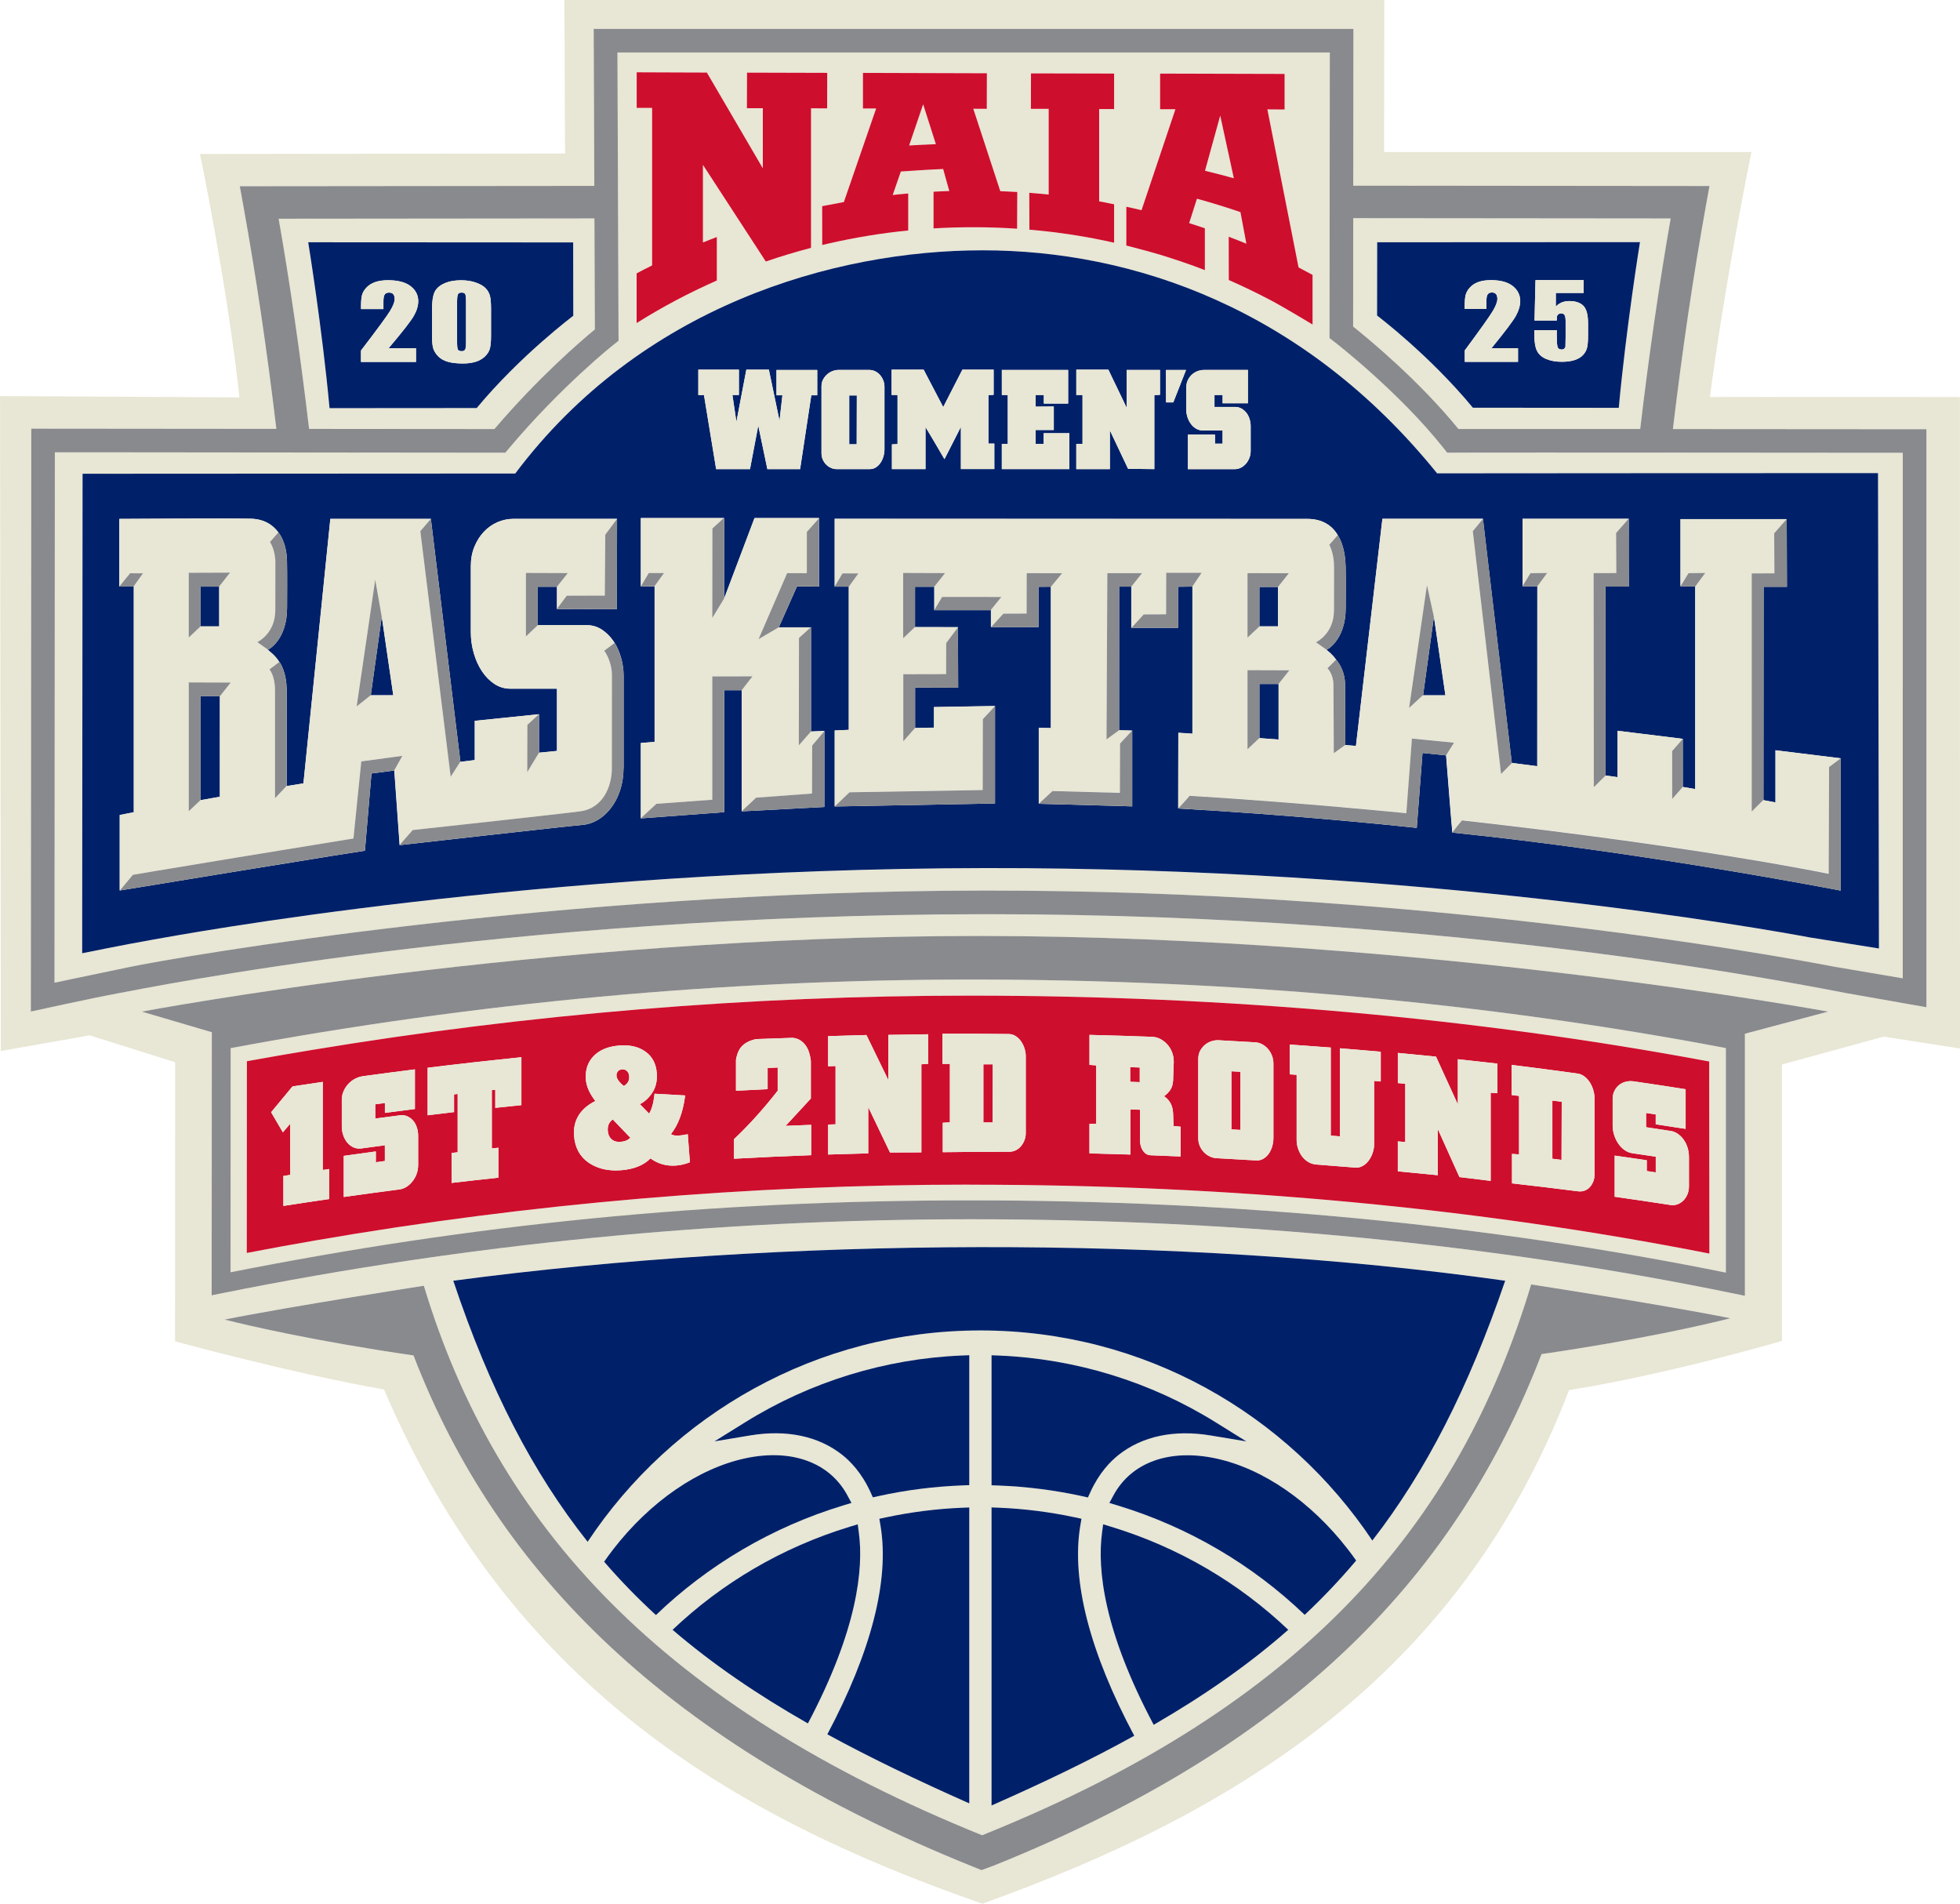 <?xml version="1.0" encoding="UTF-8"?>
<svg id="Layer_1" data-name="Layer 1" xmlns="http://www.w3.org/2000/svg" viewBox="0 0 531.96 516.56">
  <defs>
    <style>
      .cls-1 {
        fill: #002169;
      }

      .cls-1, .cls-2, .cls-3, .cls-4 {
        stroke-width: 0px;
      }

      .cls-2 {
        fill: #e8e6d4;
      }

      .cls-3 {
        fill: #898a8d;
      }

      .cls-4 {
        fill: #ce0e2d;
      }
    </style>
  </defs>
  <path class="cls-2" d="M394.32,122.84h-1.56s-.97-1.22-.97-1.22c-12.12-15.31-29.53-28.77-29.71-28.9l-1.25-.96v-1.58l.08-75.92h-193.34l.3,78.22-1.23.97c-.14.11-14.28,11.32-28.54,28.26l-.96,1.14-102.41-.1H14.88l-.1,143.91c.15-.03,6.61-1.41,20.33-4.25,13.72-2.84,116.21-20.63,231.79-20.75h1.2c114.47,0,208.36,16.57,229.86,20.68.26.05,18.21,3.09,18.45,3.13,0-29.99,0-56.84,0-78.93v-2.85c0-37.7,0-60.79,0-60.79,0,0-109.21-.1-122.1-.04ZM305.68,56.09s2.77.58,4.13.93l9.2-27.4h-4.16v-9.66l33.79.09v9.65l-4.67-.03,8.46,42.88c1.3.68,3.8,2.03,3.8,2.03v13.47s-7.43-4.49-11.31-6.56c-3.72-1.96-7.54-3.8-11.42-5.51h-.01l-.02-11.75c1.61.61,3.21,1.22,4.79,1.88l-1.61-8.57c-3.87-1.32-7.81-2.53-11.8-3.63h0l-2.11,6.63c1.41.43,2.83.9,4.23,1.38h.03v11.36c-3.91-1.52-8.07-2.91-12.11-4.17-3.03-.91-9.22-2.51-9.22-2.51v-10.52ZM279.81,29.53l.02-9.63,22.56.05v9.63h-4.06v25.04s2.67.51,4.04.79l.02.03v10.41h-.01c-7.48-1.69-15.15-2.88-23.01-3.54h.03l-.03-10.02c1.83.15,3.45.29,5.27.48v-23.24h-4.82ZM229.04,54.81l8.76-25.37h-3.58v-9.66l33.64.1-.03,9.65-3.66-.02,7.33,22.36c1.48.05,3.15.13,4.61.22l-.05,9.97c-3.82-.26-7.65-.4-11.52-.4-3.74,0-7.45.11-11.16.32v-9.96h-.01c1.41-.07,2.85-.15,4.28-.19l-1.66-5.97c-3.79.13-11.48.68-11.48.68l-2.21,6.37c1.39-.16,2.79-.3,4.2-.41h0s0,0,0,0c0,0,0,0,0,0v10.04s0,0,0,0c-7.37.73-14.58,1.93-21.62,3.54l-1.71.4-.02-10.55,1.69-.32c1.41-.28,2.79-.55,4.2-.8ZM172.75,74.19c1.42-.77,2.74-1.44,4.2-2.16V29.3h-4.18v-9.67l19.05.07,15.17,25.97v-16.29s-4.3,0-4.3,0l.04-9.66,21.76.06-.02,9.64-4.37-.02v37.86c-4.18,1.08-8.26,2.33-12.28,3.7l-17.07-26.22v21.05c1.22-.5,2.48-.97,3.7-1.45h.06v11.79c-7.63,3.36-14.82,7.17-21.77,11.55v-13.49ZM491.08,254.36c-12.03-2.26-105.26-18.99-223.75-18.8-121.9.19-217.28,17.91-225.69,19.39-8.41,1.48-19.34,3.72-19.34,3.72l.11-130.11s112.32-.07,117.43-.06c34.07-45.38,86.39-60.57,126.88-60.57s87,15.56,123.33,60.53c8.4-.03,119.66-.06,119.66-.06l.25,128.99s-18.02-2.86-18.88-3.02Z"/>
  <path class="cls-2" d="M531.96,284.51l-.03-176.77s-62.34-.05-67.85,0c4.41-33.41,11.28-66.49,11.28-66.49h-99.71l.05-41.26h-222.51l.17,41.67-99.07.12s7.63,37.01,10.69,66.06c-4.58-.05-64.97-.36-64.97-.36l.22,177.7,24.09-4.25,23.22,7.3-.04,75.72s31.88,8.74,56.71,13.06c34.2,79.79,93.57,115.65,162.42,139.54,69.69-24.97,129.62-62.25,159.22-139.36,26.35-4.14,57.78-13.33,57.78-13.33v-75.02s27.59-7.56,27.59-7.56l20.76,3.22ZM418.41,367.42c-22.78,59.21-65.96,105.58-148.76,138.83l-3.21,1.18v.02s-2.09-.84-2.09-.84c-82.81-33.26-129.34-79.63-152.11-138.83-26.39-3.85-44.17-7.93-51.27-9.73,17.53-3.54,54.08-9.18,54.08-9.18,19.72,65.33,64.92,114.08,151.51,149.1,87.19-35.06,129.26-83.91,149.05-149.47,0,0,36.54,5.64,54.08,9.18-7.1,1.8-24.88,5.89-51.27,9.73ZM271.14,409.12c6.85.28,13.76,1.15,20.56,2.6l1.82.39-.31,1.84c-2.5,14.86,2.55,34.38,14.64,57.05-11.72,6.48-24.57,12.68-38.74,18.92v-80.88l2.03.08ZM269.11,403.01v-35.28l2.03.08c20.8.86,41.14,7.12,58.81,18.12l8.33,5.18-9.68-1.61c-9.95-1.65-18.62.19-25.08,5.33-2.16,1.72-5.23,4.86-7.59,10.05l-.65,1.43-1.54-.34c-7.43-1.64-15.08-2.61-22.75-2.9l-1.88-.07ZM299.1,415.89l.3-2.28,2.2.67c18.39,5.6,34.71,15.27,48.05,27.96-10.76,9.46-22.84,17.86-36.53,25.78-13.6-25.57-15.34-42.22-14.02-52.13ZM303.37,408.51l-2.28-.69,1.13-2.1c4.83-8.92,15.18-12.66,27.7-10,12.8,2.72,25.89,11.73,35.93,24.71.76.99,1.5,1.99,2.23,3.02-4.39,5.21-9.03,10.1-13.96,14.73-14.16-13.56-31.45-23.8-50.74-29.67ZM266.1,361c-44.46,0-83.69,22.82-106.6,57.35-14.77-18.6-26.59-41.32-36.47-70.84,88.99-11.84,197.01-12.48,285.5,0-9.96,29.14-21.55,51.81-36.06,70.5-22.95-34.34-62.06-57.01-106.37-57.01ZM230.6,414.29l2.2-.67.3,2.28c1.31,9.87-.41,26.41-13.83,51.77-13.68-7.79-25.85-16.06-36.73-25.41,13.35-12.69,29.67-22.37,48.06-27.96ZM178.02,438.24c-4.95-4.55-9.63-9.35-14.06-14.48.77-1.11,1.57-2.19,2.39-3.26,10.07-13.04,23.19-22.08,35.99-24.81,12.46-2.65,22.79,1.09,27.62,10.01l1.14,2.1-2.28.69c-19.32,5.88-36.63,16.14-50.8,29.74ZM238.97,413.95l-.31-1.84,1.82-.39c6.79-1.45,13.71-2.32,20.56-2.6l2.03-.08v80.3c-14.01-6.21-26.8-12.34-38.53-18.74,11.94-22.5,16.92-41.87,14.43-56.65ZM261.2,403.08c-7.67.29-15.33,1.26-22.75,2.9l-1.54.34-.65-1.43c-2.36-5.19-5.43-8.33-7.59-10.04h0c-6.45-5.14-15.12-6.98-25.07-5.33l-9.68,1.61,8.33-5.18c17.67-11,38-17.26,58.8-18.12l2.03-.08v35.28l-1.88.07ZM473.57,280.51v71.11s-3.07-.63-3.07-.63c-64.86-13.37-134.48-20.14-206.91-20.14-68.69,0-137.01,6.74-203.06,20.02l-3.07.62.04-71.34.09-.02-19.1-5.62s108.97-20.64,227.99-20.53c119.02.11,229.7,20.53,229.7,20.53l-22.6,6ZM268.1,248.06h-1.19c-129.92.13-227.15,20.04-234.83,21.46-7.68,1.42-23.72,4.96-23.72,4.96l.11-158.17,66.52.06c-2.59-21.71-5.54-41.58-8.98-60.65l-.94-5.19,96.22-.09-.17-42.6h206.2l-.05,42.54,96.69.09-.94,5.19c-3.45,19.1-6.4,39.01-8.99,60.76,33.68.02,68.79.05,68.79.05v156.84s-13.94-2.45-21.56-3.8c-7.62-1.35-103.88-21.45-233.17-21.45Z"/>
  <path class="cls-2" d="M331.18,31.38l-4.13,14.97c2.61.63,5.22,1.3,7.82,2.02l-3.69-16.98Z"/>
  <path class="cls-2" d="M134.17,116.42c12.05-14.12,23.55-23.96,27.27-27.03l-.12-30.13-85.71.08c3.14,17.97,5.85,36.71,8.26,57.03l50.29.04ZM155.56,65.78l.03,19.91s-14.28,10.68-26.21,25.03c-10.18,0-36.16.03-39.94.03-2.02-21.81-5.79-45.01-5.79-45.01l71.91.04Z"/>
  <path class="cls-2" d="M250.55,28.3l-3.8,11.17c2.4-.14,4.82-.26,7.25-.35l-3.45-10.82Z"/>
  <path class="cls-2" d="M62.62,284.4l-.03,60.82c65.42-12.94,133.03-19.51,201-19.51,71.64,0,140.54,6.6,204.87,19.61v-60.94c-64.96-12.34-133.87-18.6-204.87-18.6-67.17,0-134.77,6.26-200.96,18.61ZM463.94,340.15c-63.15-12.43-130.26-18.69-200.61-18.69v-.02c-59.98,0-119.69,5.11-177.87,15.17-6.44,1.11-12.07,2.13-18.48,3.37l.03-52.02c6.12-1.12,11.46-2.03,17.6-3.05,59.05-9.79,119.06-14.75,178.72-14.75,69.58,0,137.03,6.01,200.56,17.87l.05,52.12Z"/>
  <path class="cls-2" d="M395.84,116.42c7.07-.02,27.15-.02,49.32,0,2.41-20.37,5.13-39.14,8.27-57.13l-86.15-.08-.03,29.42c4.2,3.34,17.89,14.63,28.59,27.8ZM373.78,65.74l71.32-.04s-3.75,23.18-5.75,44.96c-3.75,0-29.52-.04-39.61-.03-11.83-14.33-25.99-25-25.99-25l.03-19.88Z"/>
  <path class="cls-1" d="M125.26,95.29c.5,0,.83-.15.99-.46.16-.3.24-.99.24-2.06v-10.78c0-1.16-.07-1.88-.21-2.17-.14-.29-.47-.44-.98-.44s-.84.15-1,.46c-.16.31-.24,1.02-.24,2.14v10.61c0,1.26.08,2.02.23,2.28.15.26.48.39.98.39Z"/>
  <path class="cls-1" d="M399.74,110.63c10.09,0,35.86.03,39.61.03,2-21.78,5.75-44.96,5.75-44.96l-71.32.04-.03,19.88s14.16,10.67,25.99,25ZM416.74,76.01h13.08v3.48h-7.56v3.69c.95-.99,2.16-1.49,3.65-1.49,1.68,0,2.95.42,3.81,1.26.86.84,1.29,2.45,1.29,4.83v3.1c0,1.54-.08,2.67-.25,3.39-.16.72-.52,1.39-1.06,2-.54.61-1.3,1.08-2.27,1.41-.97.33-2.15.49-3.55.49-1.57,0-2.95-.24-4.15-.73-1.2-.49-2.05-1.22-2.55-2.18-.5-.97-.75-2.46-.75-4.49v-1.18h6.09v1.36c0,1.41.05,2.41.17,3,.11.59.49.89,1.15.89.3,0,.55-.09.73-.26.19-.17.29-.35.3-.55.01-.2.03-1.05.05-2.57v-4.31c0-.82-.1-1.37-.29-1.67-.19-.3-.51-.44-.95-.44-.28,0-.52.08-.71.23-.19.15-.32.32-.37.49-.05.17-.08.58-.08,1.22h-6.03l.26-10.96ZM410.57,77.62c1.34,1.07,2.01,2.43,2.01,4.06,0,1.25-.38,2.56-1.13,3.95-.75,1.39-2.97,4.34-6.66,8.84h7.2v3.71h-14.45v-3.1c4.29-5.79,6.83-9.37,7.64-10.74.81-1.37,1.21-2.45,1.21-3.22,0-.59-.12-1.03-.37-1.32-.25-.29-.62-.44-1.12-.44s-.87.16-1.12.48c-.24.32-.37.96-.37,1.92v2.07h-5.89v-.79c0-1.22.08-2.18.23-2.88.15-.7.52-1.4,1.12-2.08.6-.68,1.37-1.2,2.33-1.55.95-.35,2.1-.52,3.43-.52,2.61,0,4.59.54,5.92,1.61Z"/>
  <path class="cls-1" d="M129.38,110.72c11.93-14.35,26.21-25.03,26.21-25.03l-.03-19.91-71.91-.04s3.78,23.21,5.79,45.01c3.78,0,29.76-.04,39.94-.03ZM117.26,83.83c0-2,.22-3.49.65-4.49.43-.99,1.29-1.79,2.57-2.39,1.28-.6,2.84-.9,4.66-.9,1.49,0,2.82.21,4,.62,1.18.42,2.05.92,2.64,1.52.58.6.98,1.28,1.18,2.03.21.75.31,1.95.31,3.6v7.26c0,1.65-.11,2.85-.34,3.6-.22.75-.69,1.46-1.39,2.11-.71.65-1.56,1.12-2.55,1.41-1,.29-2.11.43-3.34.43-1.62,0-2.97-.15-4.05-.45-1.08-.3-1.93-.77-2.57-1.4-.64-.64-1.09-1.31-1.36-2.01-.27-.7-.4-1.82-.4-3.35v-7.59ZM106.74,79.83c-.25-.29-.64-.44-1.15-.44s-.9.16-1.15.48c-.25.32-.38.96-.38,1.92v2.07h-6.08v-.79c0-1.22.08-2.18.24-2.88.16-.7.54-1.4,1.16-2.08.62-.68,1.42-1.2,2.4-1.55.98-.35,2.17-.52,3.54-.52,2.7,0,4.74.54,6.12,1.61,1.38,1.07,2.07,2.43,2.07,4.06,0,1.25-.39,2.56-1.17,3.95-.78,1.39-3.07,4.34-6.88,8.84h7.44v3.71h-14.93v-3.1c4.43-5.79,7.06-9.37,7.89-10.74.83-1.37,1.25-2.45,1.25-3.22,0-.59-.13-1.03-.38-1.32Z"/>
  <polygon class="cls-1" points="232.55 107.3 230.49 107.3 230.49 120.55 232.52 120.55 232.55 107.3"/>
  <path class="cls-1" d="M390.05,128.45c-36.33-44.96-82.83-60.53-123.33-60.53s-92.81,15.19-126.88,60.57c-5.11-.01-117.43.06-117.43.06l-.11,130.11s10.93-2.24,19.34-3.72c8.41-1.48,103.8-19.2,225.69-19.39,118.48-.18,211.72,16.55,223.75,18.8.87.16,18.88,3.02,18.88,3.02l-.25-128.99s-111.27.02-119.66.06ZM321.97,105.14c0-.72.13-1.38.41-1.96.28-.58.64-1.08,1.09-1.5.45-.42.97-.73,1.55-.96.59-.22,1.19-.33,1.82-.33h11.85v9.04h-6.86v-2.25h-2.21v3.25h5.62c.63,0,1.19.15,1.71.44.51.29.96.67,1.33,1.15.38.47.66,1.03.86,1.67.2.64.3,1.29.3,1.96v6.71c0,.67-.11,1.3-.34,1.89-.22.6-.54,1.12-.94,1.58-.4.46-.86.82-1.37,1.08-.51.26-1.06.4-1.63.4h-12.75v-9.37h7.35v2.46h2.06v-3.58h-5.32c-.67,0-1.29-.16-1.84-.48-.55-.32-1.03-.74-1.42-1.27-.4-.53-.71-1.13-.94-1.81-.22-.68-.34-1.38-.34-2.1v-6ZM321.9,100.39l-3.46,8.79h-1.96l-.03-8.79h5.46ZM292.12,120.46h1.69v-13.29h-1.69v-6.87h8.7l4.98,10.37v-10.29h9.03v6.75l-1.54.08v20.08l-7.12-.08-4.95-10.45v10.54h-9.11v-6.83ZM271.91,120.46h1.61v-13.29h-1.61v-6.79h17.99v9.12h-6.6v-2.33h-2.21v3.17l4.91-.04v6.37h-4.91v3.79h2.17v-2.92h6.97v9.75h-18.33v-6.83ZM241.99,100.3h8.7l5.32,10.16,5.21-10.16h8.47v6.83l-1.42.08v13.16h1.61v6.91h-9.07v-11.45l-4.46,8.75c-.25-.42-.53-.89-.84-1.42-.31-.53-.62-1.06-.93-1.6-.31-.54-.63-1.08-.94-1.6-.31-.53-.59-1-.84-1.42-.27-.47-.54-.92-.8-1.33-.26-.42-.53-.86-.8-1.33v11.41h-9.11v-6.71l1.54-.08v-13.33h-1.61v-6.87ZM189.52,100.3h11.02v6.87h-1.76l1.09,7.29,2.7-14.16h6.11l2.89,13.87.79-6.91h-1.61v-6.87h11.06v6.87h-1.61l-3.04,20.04h-8.88l-2.47-11.83-2.25,11.83h-9.18l-3.3-20.12h-1.54v-6.87ZM169.23,208.42c0,.98-.08,1.93-.21,2.84,0,.06-.01.12-.02.19-.78,5.2-3.53,9.19-6.91,11.11-.09.05-.18.1-.27.15-.22.12-.45.23-.68.33-.07.03-.14.06-.21.09-.86.36-1.75.6-2.65.68-5.62.51-49.86,5.52-49.86,5.52l.04-.05h-.01s-1.45-20.21-1.45-20.21l-6.18.81-.04.51-1.74,20.45s-2.78.42-9.06,1.42l-26.01,4.22c-24.71,4.07-31.44,5.14-31.44,5.14l.04-.04h-.09s0-20.44,0-20.44l3.82-.75v-61.29h-.02s-.03.05-.03.05h-3.87s.01-.01.01-.01v-18.34s29.05-.19,35.64-.05c3.4.07,5.9,1.49,7.54,3.75.23.27,2.23,2.75,2.32,7.81.08,4.1.02,8.84.02,12.6,0,8.86-5.18,11.39-5.18,11.39l-.02-.02s-.03.02-.05.03c.61.55,1.97,1.44,3.14,3.33l.03-.03s1.97,2.52,1.97,7.76c0,5.86.03,25.85.03,25.85h0s0,.07,0,.07l4.52-.73,7.3-71.77h27.29s0,0,0,0l8.01,65.9-.02.03h0s3.92-.48,3.92-.48v-10.65l17.42-1.79.02-.02v10.46h0s4.87-.48,4.87-.48v-16.88h-12.62c-1.6,0-3.05-.43-4.36-1.3-1.3-.86-2.43-2.01-3.38-3.44-.95-1.43-1.69-3.06-2.22-4.91-.53-1.84-.8-3.74-.8-5.69v-17.9c0-1.96.32-3.72.98-5.3.65-1.58,1.51-2.93,2.58-4.06,1.07-1.13,2.3-1.99,3.69-2.59,1.39-.6,2.83-.9,4.31-.9h28.09v.06l.04-.05-.03,24.5-16.31-.03.04-.05v-6h-5.2v10.41h13.29c1.48,0,2.83.4,4.04,1.18,1.21.79,2.27,1.82,3.16,3.1.13.18.24.38.36.57h.02s.36.54.8,1.5c0,0,0,.02.01.02.7,1.54,1.6,4.15,1.6,7.35v25.06ZM223.74,218.97l-22.48,1.19.05-.04v-32.83h0s-4.76,0-4.76,0v33.05h-.03s0,.04,0,.04l-22.64,1.69.05-.04v-20.42l3.73-.31v-42.19h-3.73v-18.53h22.52l.08-.07v21.91l8.25-21.84h17.51v.06l.04-.04v18.55h-6.04s-4.92,11.08-4.92,11.08h-.01s8.67,0,8.67,0l.08-.07v28.34l3.6-.15v.08l.03-.04v20.59ZM224.21,126.05c-.39-.39-.69-.85-.92-1.38-.23-.53-.34-1.11-.34-1.75v-18.08c0-.69.14-1.31.43-1.85.29-.54.65-1.01,1.09-1.4.44-.39.93-.69,1.48-.9.55-.21,1.09-.31,1.61-.31h8.32c.58,0,1.11.12,1.61.35.5.24.94.56,1.31.98.37.42.68.9.9,1.46.23.56.34,1.15.34,1.79v16.95c0,.67-.09,1.32-.28,1.96-.19.64-.45,1.21-.79,1.71-.34.5-.75.91-1.24,1.23-.49.32-1.03.48-1.63.48h-9c-.55,0-1.07-.11-1.57-.33-.5-.22-.94-.53-1.33-.92ZM499.59,241.66s-53.99-10.52-105.47-15.75c.02-.03.05-.07.08-.1-.01,0-.03,0-.04,0-.24-2.33-1.66-20.52-1.69-20.84h0s-6.39-.66-6.39-.66l-1.56,20.33s-.03,0-.05,0c0,0,0,0,0,0-.55-.06-1.1-.12-1.65-.18-6.74-.71-32.9-3.38-63.06-5.08.01-.02.04-.04.06-.06-.02,0-.04,0-.06,0-.02-1.74.04-20.46.04-20.46l3.82.25v-39.94l-3.89.05v11.14h-12.66l.02-.02h-.06v-11.16h-3.29s-.01,38.96-.01,38.96h-.02v.02l3.52.1.06-.06v20.59h-.02s0,.01,0,.01l-5.54-.16-19.82-.54.04-.04h-.03v-20.55l3.29.06v-38.37l-3.35.03v10.93h-12.91l.05-.05h-.06v-4.62h-.01l-.07.08h-15.32s.05-.08.05-.08h-.02v-6.29.02h-5.23v10.92l-.02.02h0s11.65.03,11.65.03v.06l.02-.03.06,16.38-11.69-.03v10.95l-.03.03,5.15-.09v-5.59l16.54-.28v.04l.03-.03v26.42l-43.52.81.04-.04h-.02s0-20.57,0-20.57l3.82-.17v-38.87h-3.87s.04-.07.04-.07v-18.33s121.41.03,128.26.03c4.02,0,6.81,1.7,8.48,4.75.54.88,1.83,3.49,1.93,8.2.09,4.1.02,7.42.02,11.17,0,8.86-5.18,11.39-5.18,11.39l-.04-.03s-.02.01-.02.02c.53.47,1.6,1.22,2.62,2.67h0s2.44,2.54,2.44,6.81c0,.62,0,1.4,0,2.29,0,.14.01.27.01.42,0,1.12,0,2.25,0,3.35.02,4.86.05,10.28.05,10.28l-.03.02s0,.02,0,.02l2.93.23,7.18-61.62h27.28s0,0,0,0h0l2.05,17.4,5.79,48.84h0s6.91.89,6.91.89l.02-48.83h0l-.02.03h-4.06s.08-.15.08-.15v-18.18h28.74l.03-.04v.04h.03v10.04l.03,8.33h-.03s-6.31,0-6.31,0l.02,51.27h-.01s3.28.47,3.28.47v-12.59l17.69,2.18v-.02s.01,13.02.01,13.02h0v.05l3.38.58v-55h-4.03s.03-.07.03-.07v-18.19h28.8l.03-.04.06,18.41h-6.34l-.04,57.8-.02.02v.06l3.29.62v-14.15l17.68,2.18.03-.03v35.91Z"/>
  <path class="cls-3" d="M522.83,116.47s-35.11-.03-68.79-.05c2.6-21.75,5.54-41.66,8.99-60.76l.94-5.19-96.69-.09.05-42.54h-206.2l.17,42.6-96.22.09.94,5.19c3.44,19.06,6.39,38.94,8.98,60.65l-66.52-.06-.11,158.17s16.04-3.54,23.72-4.96c7.68-1.42,104.91-21.33,234.83-21.46h1.19c129.3,0,225.56,20.1,233.17,21.45,7.62,1.35,21.56,3.8,21.56,3.8V116.47ZM367.28,59.2l86.15.08c-3.14,17.99-5.86,36.77-8.27,57.13-22.17-.01-42.25-.01-49.32,0-10.71-13.17-24.4-24.46-28.59-27.8l.03-29.42ZM161.33,59.26l.12,30.13c-3.72,3.06-15.22,12.91-27.27,27.03l-50.29-.04c-2.41-20.33-5.12-39.07-8.26-57.03l85.71-.08ZM516.42,186.53c0,22.09,0,48.94,0,78.93-.24-.05-18.19-3.08-18.45-3.13-21.5-4.11-115.4-20.68-229.86-20.68h-1.2c-115.58.12-218.07,17.9-231.79,20.75-13.72,2.84-20.18,4.22-20.33,4.25l.1-143.91h19.85l102.41.1.96-1.14c14.26-16.94,28.39-28.15,28.54-28.26l1.23-.97-.3-78.22h193.34l-.08,75.92v1.58l1.25.96c.18.13,17.59,13.6,29.71,28.9l.97,1.22h1.56c12.89-.06,122.1.04,122.1.04,0,0,0,23.1,0,60.79v2.85Z"/>
  <path class="cls-3" d="M38.48,274.5l19.1,5.62-.09.02-.04,71.34,3.07-.62c66.05-13.28,134.36-20.02,203.06-20.02,72.44,0,142.05,6.78,206.91,20.14l3.09.63v-71.11s22.59-6,22.59-6c0,0-110.68-20.42-229.7-20.53-119.02-.11-227.99,20.53-227.99,20.53ZM468.45,345.32c-64.32-13.02-133.23-19.61-204.87-19.61s-135.57,6.56-201,19.51l.03-60.82c66.19-12.35,133.8-18.61,200.96-18.61,71,0,139.9,6.26,204.85,18.6v60.94Z"/>
  <path class="cls-3" d="M266.55,497.98c-86.59-35.02-131.78-83.77-151.51-149.1,0,0-36.54,5.64-54.08,9.18,7.1,1.8,24.88,5.89,51.27,9.73,22.78,59.21,69.31,105.58,152.11,138.83l2.08.84v-.02s3.21-1.18,3.21-1.18c82.81-33.26,125.98-79.63,148.76-138.83,26.39-3.85,44.17-7.93,51.27-9.73-17.53-3.54-54.08-9.18-54.08-9.18-19.79,65.56-61.86,114.41-149.05,149.47Z"/>
  <path class="cls-1" d="M263.07,409.04l-2.03.08c-6.85.28-13.76,1.16-20.56,2.6l-1.82.39.31,1.84c2.49,14.78-2.49,34.15-14.43,56.65,11.72,6.4,24.52,12.53,38.53,18.74v-80.3Z"/>
  <path class="cls-1" d="M269.11,489.91c14.17-6.24,27.02-12.43,38.74-18.92-12.09-22.67-17.14-42.18-14.64-57.05l.31-1.84-1.82-.39c-6.8-1.45-13.71-2.32-20.56-2.6l-2.03-.08v80.88Z"/>
  <path class="cls-1" d="M233.1,415.89l-.3-2.28-2.2.67c-18.39,5.6-34.71,15.28-48.06,27.96,10.88,9.34,23.05,17.61,36.73,25.41,13.42-25.36,15.14-41.9,13.83-51.77Z"/>
  <path class="cls-1" d="M229.96,405.7c-4.84-8.92-15.16-12.66-27.62-10.01-12.8,2.73-25.92,11.77-35.99,24.81-.82,1.06-1.61,2.15-2.39,3.26,4.42,5.13,9.1,9.93,14.06,14.48,14.17-13.6,31.48-23.86,50.8-29.74l2.28-.69-1.14-2.1Z"/>
  <path class="cls-1" d="M263.07,367.73l-2.03.08c-20.8.86-41.13,7.12-58.8,18.12l-8.33,5.18,9.68-1.61c9.95-1.65,18.62.19,25.07,5.33h0c2.16,1.72,5.22,4.85,7.59,10.04l.65,1.43,1.54-.34c7.43-1.64,15.08-2.61,22.75-2.9l1.88-.07v-35.28Z"/>
  <path class="cls-1" d="M349.65,442.24c-13.34-12.68-29.66-22.36-48.05-27.96l-2.2-.67-.3,2.28c-1.31,9.91.42,26.56,14.02,52.13,13.69-7.92,25.77-16.32,36.53-25.78Z"/>
  <path class="cls-1" d="M368.08,423.45c-.72-1.03-1.46-2.03-2.23-3.02-10.04-12.99-23.14-22-35.93-24.71-12.52-2.66-22.87,1.08-27.7,10l-1.13,2.1,2.28.69c19.29,5.87,36.58,16.11,50.74,29.67,4.93-4.64,9.58-9.53,13.96-14.73Z"/>
  <path class="cls-1" d="M295.28,406.32l.65-1.43c2.36-5.19,5.43-8.33,7.59-10.05,6.45-5.14,15.13-6.98,25.08-5.33l9.68,1.61-8.33-5.18c-17.67-11-38-17.26-58.81-18.12l-2.03-.08v35.28l1.88.07c7.67.29,15.33,1.26,22.75,2.9l1.54.34Z"/>
  <path class="cls-1" d="M408.52,347.52c-88.49-12.48-196.51-11.84-285.5,0,9.88,29.52,21.7,52.25,36.47,70.84,22.91-34.54,62.14-57.35,106.6-57.35s83.42,22.67,106.37,57.01c14.51-18.69,26.1-41.36,36.06-70.5Z"/>
  <polygon class="cls-4" points="246.5 52.49 246.5 52.49 246.5 52.49 246.5 52.49"/>
  <path class="cls-4" d="M279.36,52.3l.03,10.02h-.03c7.86.66,15.53,1.84,23.01,3.54h.01v-10.41l-.02-.03c-1.36-.28-4.04-.79-4.04-.79v-25.04h4.06v-9.63l-22.56-.05-.02,9.63h4.82v23.25c-1.82-.19-3.44-.33-5.27-.48Z"/>
  <path class="cls-4" d="M223.17,66.48l1.71-.4c7.03-1.61,14.25-2.81,21.62-3.54h0v-10.04c-1.42.12-2.82.25-4.21.41l2.21-6.37s7.69-.55,11.48-.68l1.66,5.97c-1.43.04-2.87.11-4.28.19h.01v9.96c3.7-.22,7.42-.33,11.16-.32,3.87,0,7.7.14,11.52.4l.05-9.97c-1.46-.09-3.13-.17-4.61-.22l-7.33-22.36,3.66.02.03-9.65-33.64-.1v9.66h3.58s-8.76,25.38-8.76,25.38c-1.41.25-2.79.51-4.2.8l-1.69.32.02,10.55ZM250.55,28.3l3.45,10.82c-2.43.1-4.85.21-7.25.35l3.8-11.17Z"/>
  <path class="cls-4" d="M194.53,64.34h-.06c-1.22.48-2.48.94-3.69,1.45v-21.05s17.06,26.22,17.06,26.22c4.02-1.37,8.1-2.62,12.28-3.7V29.39l4.37.02.02-9.64-21.76-.06-.04,9.66h4.32v16.29s-15.18-25.97-15.18-25.97l-19.05-.07v9.66h4.18v42.74c-1.46.72-2.78,1.39-4.2,2.16v13.49c6.95-4.38,14.15-8.19,21.77-11.55v-11.79Z"/>
  <path class="cls-4" d="M327.01,73.29v-11.36h-.03c-1.4-.48-2.82-.95-4.23-1.38l2.11-6.63h0c3.99,1.1,7.93,2.31,11.8,3.63l1.61,8.57c-1.58-.66-3.18-1.28-4.79-1.88l.02,11.75h.01c3.89,1.71,7.7,3.55,11.42,5.51,3.87,2.06,11.31,6.56,11.31,6.56v-13.47s-2.5-1.34-3.8-2.03l-8.46-42.88,4.67.03v-9.65l-33.79-.09v9.66h4.16l-9.2,27.4c-1.36-.35-4.13-.93-4.13-.93v10.52s6.19,1.61,9.22,2.51c4.04,1.26,8.2,2.64,12.11,4.17ZM331.18,31.38l3.69,16.98c-2.6-.72-5.21-1.39-7.82-2.02l4.13-14.97Z"/>
  <path class="cls-4" d="M169.32,294.67c1.06-.63,1.54-1.49,1.45-2.63-.04-.6-.24-1.06-.6-1.42-.31-.31-.69-.46-1.17-.46-.06,0-.12,0-.18,0-.48.04-.85.22-1.13.55-.28.34-.4.72-.37,1.17.06.84.73,1.78,1.99,2.77Z"/>
  <path class="cls-4" d="M84.61,284.91c-6.14,1.02-11.48,1.93-17.6,3.05l-.03,52.02c6.4-1.24,12.03-2.25,18.48-3.37,58.18-10.07,117.89-15.17,177.87-15.17v.02c70.35,0,137.46,6.26,200.61,18.69l-.05-52.12c-63.53-11.86-130.98-17.87-200.56-17.87-59.66,0-119.67,4.96-178.72,14.75ZM89.34,325.35c-4.15.6-8.29,1.22-12.43,1.87v-8.13c.62-.1,1.24-.19,1.86-.29v-13.89c-.67.78-1.33,1.56-2,2.34-1.07-1.82-2.13-3.63-3.19-5.45,1.94-2.34,3.87-4.68,5.81-7.01,2.74-.42,5.47-.83,8.21-1.23v23.9c.58-.08,1.16-.17,1.73-.25v8.13ZM113.49,316.19c0,.79-.13,1.56-.4,2.31-.27.74-.64,1.42-1.11,2.02-.47.6-1.02,1.1-1.62,1.5-.61.39-1.25.63-1.94.72-5.04.65-10.08,1.33-15.12,2.05v-11.16c2.9-.41,5.81-.81,8.71-1.2v2.93c.82-.11,1.63-.22,2.45-.33v-4.27c-2.11.28-4.21.56-6.31.85-.8.11-1.53.02-2.18-.27-.65-.29-1.21-.72-1.69-1.28-.47-.56-.84-1.23-1.11-2-.27-.77-.4-1.59-.4-2.45v-7.14c0-.86.16-1.66.49-2.4.33-.74.76-1.4,1.29-1.97.53-.57,1.15-1.04,1.84-1.4.7-.36,1.41-.59,2.16-.69,4.68-.64,9.37-1.26,14.06-1.85v10.76c-2.72.34-5.43.69-8.14,1.05v-2.68c-.87.12-1.75.23-2.62.35v3.87c2.22-.3,4.45-.59,6.67-.88.74-.1,1.42,0,2.02.26.61.27,1.13.66,1.58,1.16.45.51.79,1.13,1.02,1.86.24.73.36,1.49.36,2.29v7.99ZM141.51,299.87c-2.36.24-4.73.49-7.09.74v-4.91c-.31.03-.62.07-.94.1v15.82c.59-.06,1.19-.13,1.78-.19v8.13c-4.24.45-8.47.93-12.7,1.42v-8.13c.55-.06,1.1-.13,1.65-.19v-15.82c-.33.04-.65.08-.98.11v4.81c-2.39.28-4.78.57-7.17.86v-12.9c8.47-1.04,16.96-1.99,25.45-2.86v12.99ZM186.97,315.47c-1.17.44-2.34.71-3.48.79-2.57.2-4.91-.46-6.94-1.94-1.85,1.88-4.56,2.96-8.06,3.22-.46.03-.92.05-1.36.05-2.85,0-5.32-.71-7.37-2.11-2.39-1.64-3.72-4.1-3.96-7.31-.31-4.15,1.64-7.32,5.78-9.43-1.57-2.01-2.44-3.98-2.58-5.89-.19-2.57.54-4.71,2.18-6.36,1.63-1.64,3.97-2.58,6.97-2.8,2.83-.22,5.2.35,7.03,1.66,1.86,1.33,2.89,3.29,3.08,5.85.16,2.11-.29,3.94-1.33,5.46-.91,1.32-2,2.31-3.25,2.95l2.49,2.56c.69-1.09,1.18-2.78,1.44-5.04l.04-.36,8.31.47-.06.42c-.59,4.26-1.87,7.65-3.82,10.09.56.32,1.3.45,2.19.38.52-.04,1.19-.14,1.97-.29l.43-.08.57,7.6-.27.1ZM220.16,313.45c-6.98.26-13.96.58-20.94.96v-5.31c2.21-2.1,4.29-4.24,6.24-6.42,1.95-2.18,3.82-4.42,5.61-6.71v-6.3c-.91.04-1.82.08-2.73.12v5.75c-2.86.13-5.73.28-8.59.43v-8.38c.3-1.8.92-3.12,1.88-3.97.95-.84,2.18-1.4,3.67-1.67,3.27-.13,6.53-.24,9.8-.34.8.06,1.5.29,2.08.66.58.38,1.07.84,1.48,1.41.4.56.72,1.2.94,1.92.22.72.38,1.47.47,2.26v10.22c-2.28,2.47-4.56,4.94-6.85,7.42,2.31-.1,4.62-.19,6.94-.28v8.23ZM251.9,288.67c-.61.04-1.22.08-1.84.12v23.9c-2.84,0-5.67.02-8.51.04-1.97-4.11-3.94-8.22-5.91-12.32v12.55c-3.63.09-7.25.2-10.88.32v-8.13c.67-.02,1.34-.04,2.01-.07v-15.82c-.67.02-1.34.04-2.01.07v-8.18c3.46-.12,6.92-.22,10.38-.3,1.98,4.07,3.97,8.14,5.95,12.22v-12.25c3.6-.07,7.19-.13,10.79-.17,0,2.68,0,5.36,0,8.03ZM437.69,298.26c0-.86.16-1.61.49-2.26.33-.65.76-1.18,1.29-1.6.53-.42,1.15-.71,1.84-.88.7-.16,1.41-.19,2.16-.08,4.68.68,9.36,1.39,14.03,2.13v10.76c-2.71-.43-5.41-.84-8.12-1.25v-2.68c-.87-.13-1.75-.26-2.62-.39v3.87c2.22.33,4.44.67,6.66,1.01.74.11,1.41.39,2.02.83.6.44,1.13.98,1.58,1.61.44.63.78,1.35,1.02,2.15.24.8.35,1.59.36,2.39v7.99c0,.79-.13,1.52-.4,2.19-.27.67-.64,1.24-1.11,1.71-.47.47-1.01.82-1.62,1.04-.61.22-1.25.28-1.93.17-5.03-.78-10.06-1.52-15.1-2.23,0-3.72,0-7.44,0-11.16,2.9.41,5.81.83,8.71,1.26v2.93c.81.12,1.63.24,2.44.37v-4.27c-2.1-.32-4.2-.63-6.31-.93-.8-.12-1.53-.41-2.18-.88-.65-.47-1.21-1.06-1.69-1.75-.47-.7-.85-1.47-1.11-2.31-.27-.85-.4-1.7-.4-2.56,0-2.38,0-4.76,0-7.14ZM410.28,288.95c5.95.74,11.9,1.52,17.85,2.34.68.09,1.31.36,1.89.8.58.44,1.07.98,1.47,1.61.4.63.71,1.32.93,2.06.22.74.33,1.46.33,2.15v20.83c0,.69-.12,1.33-.36,1.91-.24.58-.56,1.08-.96,1.51-.4.43-.87.73-1.42.92-.55.19-1.13.24-1.76.16-5.96-.76-11.92-1.48-17.89-2.15v-7.99c.64.04,1.28.09,1.91.13v-15.87c-.67-.08-1.34-.16-2-.24v-8.18ZM379.38,309.7c.67.06,1.34.12,2.01.19,0-5.27,0-10.55,0-15.82-.67-.06-1.34-.13-2.01-.19v-8.18c3.45.32,6.9.65,10.35,1,1.98,4.32,3.96,8.64,5.93,12.96v-12.25c3.58.38,7.16.78,10.74,1.19v8.03c-.61-.04-1.22-.07-1.83-.11v23.9c-2.82-.35-5.64-.7-8.47-1.03-1.96-4.36-3.92-8.71-5.89-13.06v12.55c-3.61-.37-7.23-.72-10.84-1.05v-8.13ZM350.04,283.43c3.71.25,7.42.53,11.13.81v23.9c.83.06,1.67.13,2.5.2v-23.9c3.69.29,7.38.61,11.07.93v8.08c-.6-.05-1.19-.11-1.79-.16v17.16c0,.76-.13,1.53-.38,2.3-.25.77-.6,1.47-1.05,2.09-.45.62-.99,1.12-1.63,1.5-.64.38-1.35.53-2.12.47-3.51-.29-7.03-.57-10.54-.83-.77-.06-1.49-.28-2.15-.68-.65-.39-1.21-.9-1.68-1.51-.46-.61-.83-1.32-1.09-2.11-.27-.8-.4-1.62-.4-2.48,0-5.85,0-11.7,0-17.56-.63-.04-1.25-.09-1.88-.13v-8.08ZM325.22,287.29c0-.83.17-1.55.51-2.18.34-.63.78-1.16,1.3-1.6.52-.44,1.11-.76,1.77-.98.66-.21,1.3-.31,1.92-.27,3.31.17,6.62.36,9.93.56.69.04,1.33.22,1.92.54.6.32,1.12.74,1.57,1.26.45.53.8,1.13,1.07,1.8.27.68.4,1.4.4,2.16,0,6.73,0,13.46,0,20.19,0,.79-.11,1.56-.33,2.31-.22.75-.54,1.4-.94,1.97-.4.57-.89,1.03-1.48,1.37-.58.35-1.23.49-1.95.45-3.58-.22-7.15-.42-10.73-.61-.66-.03-1.28-.2-1.88-.49-.6-.3-1.13-.68-1.59-1.17-.46-.49-.83-1.05-1.1-1.69-.27-.64-.4-1.34-.4-2.1v-21.52ZM295.69,304.97c.61-.02,1.22-.04,1.84-.05v-15.82c-.61-.05-1.22-.1-1.84-.15v-8.13c5.68.14,11.37.31,17.05.53.78.03,1.51.23,2.22.61.7.38,1.32.86,1.86,1.46.54.6.96,1.3,1.27,2.09.31.79.47,1.63.47,2.52v.25c-.06,1.67-.12,3.33-.18,5-.06.99-.32,1.82-.78,2.5-.46.68-1.02,1.23-1.68,1.67.75.49,1.33,1.11,1.74,1.86.42.75.66,1.65.72,2.71.04,1.18.09,2.35.13,3.53.64.06,1.28.12,1.92.18v8.08c-2.71-.12-5.43-.23-8.14-.33-.48-.02-.9-.15-1.25-.39-.36-.24-.66-.55-.9-.93-.24-.37-.42-.78-.54-1.23-.12-.45-.18-.89-.18-1.32v-8.48c-.88-.03-1.76-.06-2.64-.09v12.25c-3.7-.12-7.4-.23-11.1-.32v-7.99ZM275.65,281.14c.58.37,1.07.84,1.48,1.43.4.58.72,1.23.94,1.94.22.71.33,1.42.33,2.11v20.83c0,.69-.12,1.35-.36,1.96-.24.61-.56,1.15-.96,1.63-.4.48-.88.84-1.43,1.1-.55.26-1.14.39-1.77.38-6,0-12,.03-18,.12v-7.99c.64-.04,1.28-.08,1.93-.11v-15.87c-.67,0-1.34,0-2.01.01v-8.18c5.98-.02,11.97.01,17.96.08.69,0,1.32.19,1.9.56Z"/>
  <path class="cls-2" d="M97.98,95.11v3.1s14.93,0,14.93,0v-3.71h-7.44c3.81-4.51,6.1-7.45,6.88-8.84.78-1.39,1.17-2.71,1.17-3.95,0-1.64-.69-2.99-2.07-4.06-1.38-1.07-3.42-1.61-6.12-1.61-1.38,0-2.56.17-3.54.52-.99.35-1.79.86-2.4,1.55-.62.68-1,1.37-1.16,2.08-.16.7-.24,1.66-.24,2.88v.79h6.08v-2.07c0-.96.13-1.6.38-1.92.25-.32.64-.48,1.15-.48s.9.15,1.15.44c.25.29.38.73.38,1.32,0,.77-.42,1.84-1.25,3.22-.83,1.38-3.46,4.96-7.89,10.74Z"/>
  <path class="cls-2" d="M119.03,96.78c.64.64,1.49,1.1,2.57,1.4,1.07.3,2.42.45,4.05.45,1.23,0,2.35-.14,3.34-.43,1-.29,1.85-.76,2.55-1.41.71-.65,1.17-1.36,1.39-2.11.22-.75.34-1.95.34-3.6v-7.26c0-1.65-.1-2.85-.31-3.6-.21-.75-.6-1.43-1.18-2.03-.58-.6-1.46-1.11-2.64-1.52-1.18-.42-2.51-.62-4-.62-1.82,0-3.38.3-4.66.9-1.28.6-2.14,1.4-2.57,2.39-.43.99-.65,2.49-.65,4.49v7.59c0,1.53.13,2.65.4,3.35.27.7.72,1.37,1.36,2.01ZM124.05,82c0-1.12.08-1.83.24-2.14.16-.31.5-.46,1-.46s.84.15.98.44c.14.29.21,1.01.21,2.17v10.78c0,1.07-.08,1.75-.24,2.06-.16.3-.49.46-.99.46s-.83-.13-.98-.39c-.15-.26-.23-1.02-.23-2.28v-10.61Z"/>
  <polygon class="cls-2" points="318.44 109.18 321.9 100.39 316.45 100.39 316.48 109.18 318.44 109.18"/>
  <path class="cls-2" d="M323.24,115.05c.4.53.88.95,1.42,1.27.55.32,1.16.48,1.84.48h5.32v3.58h-2.06v-2.46h-7.35v9.37h12.75c.57,0,1.11-.13,1.63-.4.51-.26.97-.62,1.37-1.08.4-.46.71-.99.94-1.58.23-.6.34-1.23.34-1.89v-6.71c0-.67-.1-1.32-.3-1.96-.2-.64-.49-1.19-.86-1.67-.37-.47-.82-.85-1.33-1.15-.51-.29-1.08-.44-1.71-.44h-5.62v-3.25h2.21v2.25h6.86v-9.04h-11.85c-.63,0-1.23.11-1.82.33-.59.22-1.11.54-1.55.96-.45.42-.81.92-1.09,1.5-.28.58-.41,1.24-.41,1.96v6c0,.72.11,1.42.34,2.1.22.68.54,1.28.94,1.81Z"/>
  <polygon class="cls-2" points="194.35 127.29 203.54 127.29 205.79 115.46 208.26 127.29 217.14 127.29 220.18 107.26 221.8 107.26 221.8 100.39 210.74 100.39 210.74 107.26 212.35 107.26 211.56 114.17 208.67 100.3 202.56 100.3 199.86 114.46 198.78 107.18 200.54 107.18 200.54 100.3 189.52 100.3 189.52 107.18 191.05 107.18 194.35 127.29"/>
  <path class="cls-2" d="M243.6,120.5l-1.54.08v6.71h9.11v-11.41c.27.47.54.92.8,1.33.26.42.53.86.8,1.33.25.42.53.89.84,1.42.31.53.62,1.06.94,1.6.31.54.62,1.08.93,1.6.31.53.59,1,.84,1.42l4.46-8.75v11.45h9.07v-6.91h-1.61v-13.16l1.42-.08v-6.83h-8.47l-5.21,10.16-5.32-10.16h-8.7v6.87h1.61v13.33Z"/>
  <polygon class="cls-2" points="301.23 116.76 306.18 127.21 313.3 127.29 313.3 107.22 314.83 107.13 314.83 100.39 305.8 100.39 305.8 110.67 300.81 100.3 292.12 100.3 292.12 107.18 293.8 107.18 293.8 120.46 292.12 120.46 292.12 127.29 301.23 127.29 301.23 116.76"/>
  <path class="cls-2" d="M236.12,127.29c.6,0,1.14-.16,1.63-.48.49-.32.9-.73,1.24-1.23.34-.5.6-1.07.79-1.71.19-.64.28-1.29.28-1.96v-16.95c0-.64-.11-1.24-.34-1.79-.22-.56-.53-1.04-.9-1.46-.37-.42-.81-.74-1.31-.98-.5-.24-1.04-.35-1.61-.35h-8.32c-.53,0-1.06.1-1.61.31-.55.21-1.04.51-1.48.9-.44.39-.8.85-1.09,1.4-.29.54-.43,1.16-.43,1.85v18.08c0,.64.11,1.22.34,1.75.23.53.53.99.92,1.38.39.39.83.69,1.33.92.5.22,1.02.33,1.57.33h9ZM230.49,107.3h2.06l-.04,13.25h-2.03v-13.25Z"/>
  <polygon class="cls-2" points="290.24 117.55 283.27 117.55 283.27 120.46 281.09 120.46 281.09 116.67 286.01 116.67 286.01 110.3 281.09 110.34 281.09 107.18 283.31 107.18 283.31 109.51 289.9 109.51 289.9 100.39 271.91 100.39 271.91 107.18 273.52 107.18 273.52 120.46 271.91 120.46 271.91 127.29 290.24 127.29 290.24 117.55"/>
  <path class="cls-4" d="M309.34,289.66c-.87-.03-1.73-.06-2.6-.09v3.97c.87.03,1.73.06,2.6.09v-3.97Z"/>
  <polygon class="cls-1" points="103.59 167.23 103.61 167.35 100.72 188.01 100.63 188.66 106.74 188.66 103.6 167.18 103.59 167.23"/>
  <rect class="cls-1" x="341.81" y="159.26" width="5.03" height="10.7"/>
  <polygon class="cls-1" points="341.81 185.59 341.81 200.27 341.79 200.28 347.02 200.67 347.02 185.57 347 185.59 341.81 185.59"/>
  <polygon class="cls-1" points="54.45 159.18 54.45 169.94 54.43 169.96 54.43 169.97 59.5 169.97 59.5 159.14 59.48 159.14 59.46 159.18 54.45 159.18"/>
  <polygon class="cls-1" points="54.45 188.92 54.45 217.08 54.45 217.08 54.45 217.12 59.67 216.19 59.68 188.91 59.67 188.92 54.45 188.92"/>
  <polygon class="cls-1" points="389.15 167.25 389.17 167.35 386.24 188.6 386.19 188.64 386.19 188.67 392.3 188.67 389.16 167.18 389.15 167.25"/>
  <path class="cls-2" d="M365.07,188.49c0-.14,0-.27-.01-.42,0,1.13,0,2.43.01,3.77,0-1.11,0-2.24,0-3.35Z"/>
  <polygon class="cls-2" points="307.28 218.8 307.28 218.79 301.74 218.64 307.28 218.8"/>
  <path class="cls-2" d="M157.5,220.16c5.83-.75,8.56-6.09,8.56-11.71s.02-19.84.02-25.16c0-4.04-2.09-6.71-2.09-6.71l2.82-2.09c-.12-.19-.23-.39-.36-.57-.89-1.28-1.94-2.31-3.16-3.1-1.22-.79-2.56-1.18-4.04-1.18h-13.29s-3.22,3.06-3.22,3.06v-17.23l11.38.04-2.94,3.71h-.01v6l2.66-3.58,10.33-.03.12-16.55,3.16-4.22v-.06h-28.09c-1.48,0-2.92.3-4.31.9-1.39.6-2.62,1.47-3.69,2.59-1.07,1.13-1.93,2.48-2.58,4.06-.65,1.58-.98,3.35-.98,5.3v17.9c0,1.96.27,3.85.8,5.69.53,1.84,1.27,3.48,2.22,4.91.95,1.43,2.07,2.58,3.38,3.44,1.3.86,2.76,1.3,4.36,1.3h12.62v16.88l-4.87.49-3.19,5.26.03-12.81,3.14-2.89-17.42,1.79v10.65l-3.92.49h0s-2.6,4.03-2.6,4.03l-8.25-66.62,2.86-3.35h0s-27.29,0-27.29,0l-7.3,71.77-4.52.73s0-.02,0-.06l-3.17,3.35s0-23.97,0-29.29c0-4.04-1.51-5.64-1.51-5.64l2.66-2.01c-1.17-1.88-2.53-2.78-3.14-3.33.01-.01.03-.02.05-.03l-2.87-2.05s4.88-2.24,4.88-8.67c0-5.34.02-9.28.02-12.84,0-3.59-1.47-5.65-1.47-5.65l2.28-2.6s0,.01.02.03c-1.64-2.26-4.15-3.68-7.54-3.75-6.6-.14-35.64.05-35.64.05v18.34l2.93-3.58h3.51s-2.54,3.55-2.54,3.55h.02s0,61.29,0,61.29l-3.82.75v20.45h.09s3.5-4.22,3.5-4.22c0,0,8.61-1.48,28.19-4.69,19.64-3.22,31.67-5.17,31.67-5.17l2.13-20.92,11.18-1.51-2.22,3.97h0s1.45,20.22,1.45,20.22h.01s3.54-4.04,3.54-4.04c0,0,38.1-4.13,45.49-5.08ZM51.22,155.42l11.21-.05-2.96,3.77h.02v10.82h-5.07s-3.21,3.02-3.21,3.02v-17.56ZM59.68,188.91v27.28s-5.23.93-5.23.93v-.04l-3.22,3.04v-34.95l11.38.04-2.93,3.7ZM100.63,188.66l.09-.65-.09.62-3.83,3.05,5.04-34.38,1.75,9.93v-.05s3.15,21.48,3.15,21.48h-6.11Z"/>
  <path class="cls-2" d="M220.39,215.32l.05-13.03,3.27-3.88v-.08l-3.6.15h0s-3.29,3.75-3.29,3.75l.05-29.15,3.17-2.87h-8.67l-5.47,3.21,7.74-17.87h0s0-.01,0-.01h0s4.78,0,4.78,0l.57-.04v-11.16l3.3-3.71v-.06h-17.51l-8.25,21.84v.02l-3.19,5.27.03-24.29,3.08-2.84h-22.52v18.53h3.73v42.19l-3.73.31v20.42l4.23-3.91,15.16-1.11v-33.46l10.92-.02-2.93,3.77v32.83l3.92-3.68,15.16-1.12ZM177.63,159.08h-3.69s2.14-3.6,2.14-3.6h4.13s-2.58,3.6-2.58,3.6Z"/>
  <rect class="cls-2" x="435.74" y="159.17" width="6.31" height="0"/>
  <polygon class="cls-2" points="442.05 140.79 442.02 140.79 442.05 150.83 442.05 140.79"/>
  <polygon class="cls-2" points="402.49 140.79 402.48 140.79 404.55 158.19 402.49 140.79"/>
  <path class="cls-2" d="M496.33,237.1l.11-29.01,3.12-2.32-17.68-2.18v14.15l-3.29-.62v-.06l-3.16,3.14v-64.62l6.16-.02-.06-10.87,3.37-3.83h-28.8v18.19l2.18-3.54,4.54-.05-2.7,3.65h-.02s0,55,0,55l-3.38-.58v-.04l-2.88,3.31v-13.03s2.88-3.3,2.88-3.3l-17.69-2.18v12.59l-3.28-.45-3.16,3.15-.06-58.09,6.16-.02-.06-10.87,3.36-3.83h-28.74v18.18l2.14-3.46,4.54-.05-2.68,3.63h0l-.02,48.83-6.91-.88-2.92,2.98-7.67-65.89,2.75-3.34h-27.28l-7.18,61.62-2.93-.23s0-.02,0-.02l-3.1,2.22s-.05-15.45-.1-18.55c-.05-3.08-1.63-4.48-1.63-4.48l2.35-2.36c-1.02-1.45-2.09-2.2-2.62-2.67,0,0,.02-.01.02-.02l-2.85-2.03s4.88-2.24,4.88-8.67c0-5.34.02-8.3.02-11.86,0-3.59-1.29-5.93-1.29-5.93l2.28-2.6s.09.12.23.35c-1.67-3.04-4.46-4.75-8.48-4.75-6.85,0-128.26-.03-128.26-.03v18.33l2.09-3.53h4.31s-2.58,3.6-2.58,3.6h0v38.87l-3.82.17v20.57h.02s3.99-3.81,3.99-3.81l36.15-.62.05-19.23,3.28-3.51v-.04l-16.54.28v5.59l-5.15.09-3.18,3.61v-18.21l11.62-.03.04-8.43,3.17-4.23v-.06l-11.65-.02h0s-3.21,3.02-3.21,3.02v-17.72l11.38.04-2.93,3.69v6.29h.02l2.09-3.52h16.09s-2.84,3.52-2.84,3.52h.01v4.62h.06l3.3-3.6,6.31-.03.03-10.97h9.61s-3.03,3.68-3.03,3.68h0v38.37l-3.29-.06v20.55h.03s3.7-3.42,3.7-3.42l18.28.5.05-13.4,3.25-3.49-3.52-.1h0s-3.4,2.46-3.4,2.46l.23-45.1h9.41l-2.9,3.66h-.01v11.16h.06l3.33-3.63,6.07-.03.03-11.27h9.61s-2.51,3.74-2.51,3.74l-3.88.05h0s3.89-.04,3.89-.04v39.94l-3.82-.25s-.06,18.72-.04,20.46c.02,0,.04,0,.06,0,.61-.66,2.58-2.78,3.06-3.39,30.54,1.87,58.81,4.73,58.81,4.73l1.52-20.26,11.42,1.12-2.16,3.44c.03.32,1.45,18.51,1.69,20.84.01,0,.03,0,.04,0,.7-.9,1.99-2.52,2.6-3.22,65.73,7.36,99.52,14.51,99.52,14.51ZM338.58,155.51l11.22.04-2.94,3.71h-.02v10.7h-5.03s-3.22,3.06-3.22,3.06v-17.51ZM347.02,185.57v15.1l-5.23-.39-3.21,3.03v-21.48l11.35.04-2.92,3.69ZM386.19,188.67v-.03s-3.75,3.45-3.75,3.45l4.85-33.32,1.86,8.48v-.07s3.15,21.49,3.15,21.49h-6.11Z"/>
  <path class="cls-2" d="M384.47,224.63s0,0,0,0c-.13-.01-.69-.08-1.65-.18.55.06,1.1.12,1.65.18Z"/>
  <path class="cls-2" d="M63.96,236.48l26.01-4.22c-5.63.9-14.06,2.26-25.84,4.2-.06,0-.11.02-.17.03Z"/>
  <polygon class="cls-2" points="100.78 210.38 100.83 209.88 100.83 209.88 100.78 210.38"/>
  <polygon class="cls-3" points="389.17 167.35 389.15 167.25 387.29 158.77 382.44 192.09 386.19 188.64 386.24 188.6 389.17 167.35"/>
  <polygon class="cls-3" points="54.45 169.94 54.45 159.18 59.46 159.18 59.48 159.14 62.44 155.38 51.22 155.42 51.22 172.99 54.43 169.96 54.45 169.94"/>
  <polygon class="cls-3" points="103.59 167.23 101.84 157.29 96.8 191.68 100.64 188.63 100.72 188.01 103.61 167.35 103.59 167.23"/>
  <path class="cls-3" d="M496.43,208.1l-.11,29.01s-33.79-7.15-99.52-14.51c-.61.7-1.9,2.31-2.6,3.22-.02.03-.05.07-.08.1,51.48,5.23,105.47,15.75,105.47,15.75v-35.91l-.03.03-3.12,2.32Z"/>
  <polygon class="cls-3" points="415.38 155.52 413.25 158.98 413.17 159.11 417.22 159.12 417.24 159.1 419.92 155.47 415.38 155.52"/>
  <polygon class="cls-3" points="232.96 155.59 228.65 155.59 226.55 159.12 226.51 159.19 230.38 159.19 230.38 159.19 232.96 155.59"/>
  <polygon class="cls-3" points="453.84 216.82 456.72 213.51 456.73 213.5 456.73 200.48 456.72 200.49 453.84 203.79 453.84 216.82"/>
  <polygon class="cls-3" points="438.68 155.49 432.52 155.51 432.58 213.6 435.75 210.45 435.76 210.44 435.74 159.17 435.74 159.17 442.05 159.17 442.08 159.17 442.05 150.83 442.02 140.79 442.02 140.76 441.99 140.79 438.62 144.62 438.68 155.49"/>
  <polygon class="cls-3" points="51.23 220.12 54.45 217.08 54.45 217.08 54.45 188.92 59.67 188.92 59.68 188.91 62.61 185.21 51.23 185.17 51.23 220.12"/>
  <polygon class="cls-3" points="462.82 155.47 458.28 155.52 456.1 159.06 456.07 159.11 460.1 159.12 460.12 159.12 462.82 155.47"/>
  <path class="cls-3" d="M360.78,147.81s1.3,2.34,1.29,5.93c0,3.56-.02,6.52-.02,11.86,0,6.43-4.88,8.67-4.88,8.67l2.85,2.03.04.03s5.18-2.54,5.18-11.39c0-3.75.07-7.07-.02-11.17-.1-4.71-1.4-7.32-1.93-8.2-.14-.23-.23-.35-.23-.35l-2.28,2.6Z"/>
  <polygon class="cls-3" points="407.4 210.02 410.33 207.05 410.34 207.04 404.55 158.19 402.48 140.79 402.48 140.79 402.48 140.79 399.73 144.13 407.4 210.02"/>
  <path class="cls-3" d="M361.9,185.82c.05,3.1.1,18.55.1,18.55l3.1-2.22.03-.02s-.03-5.42-.05-10.28c0-1.34-.01-2.64-.01-3.77,0-.88,0-1.67,0-2.29,0-4.27-2.44-6.81-2.44-6.81h0s-2.35,2.36-2.35,2.36c0,0,1.58,1.41,1.63,4.48Z"/>
  <polygon class="cls-3" points="481.59 155.57 475.43 155.59 475.43 220.21 478.59 217.06 478.61 217.05 478.65 159.25 484.99 159.25 484.93 140.83 484.9 140.87 481.53 144.7 481.59 155.57"/>
  <path class="cls-3" d="M109.24,205.09l-11.18,1.51-2.13,20.92s-12.03,1.95-31.67,5.17c-19.58,3.21-28.19,4.69-28.19,4.69l-3.5,4.2-.04.04s6.73-1.07,31.44-5.14c.06,0,.11-.02.17-.03,11.78-1.94,20.22-3.3,25.84-4.2,6.29-1,9.06-1.42,9.06-1.42l1.74-20.45.04-.51h0s6.18-.81,6.18-.81h0s2.22-3.97,2.22-3.97Z"/>
  <polygon class="cls-3" points="122.32 210.76 124.92 206.72 124.95 206.69 116.94 140.79 116.93 140.8 114.08 144.14 122.32 210.76"/>
  <polygon class="cls-3" points="193.32 167.69 196.52 162.43 196.52 162.4 196.52 140.49 196.44 140.56 193.35 143.41 193.32 167.69"/>
  <polygon class="cls-3" points="164.15 161.61 153.82 161.64 151.16 165.21 151.12 165.26 167.44 165.3 167.47 140.8 167.43 140.85 164.28 145.07 164.15 161.61"/>
  <polygon class="cls-3" points="143.1 209.51 146.29 204.24 146.29 204.24 146.29 193.78 146.27 193.8 143.13 196.69 143.1 209.51"/>
  <polygon class="cls-3" points="35.31 155.55 32.39 159.14 32.37 159.15 36.24 159.15 36.28 159.1 38.82 155.56 35.31 155.55"/>
  <path class="cls-3" d="M73.27,147.07s1.48,2.06,1.47,5.65c0,3.56-.02,7.5-.02,12.84,0,6.43-4.88,8.67-4.88,8.67l2.87,2.05.02.02s5.18-2.54,5.18-11.39c0-3.75.06-8.5-.02-12.6-.09-5.06-2.09-7.54-2.32-7.81-.01-.02-.02-.03-.02-.03l-2.28,2.6Z"/>
  <path class="cls-3" d="M74.65,187.29c0,5.32,0,29.29,0,29.29l3.17-3.35h0s-.03-20-.03-25.86c0-5.23-1.97-7.76-1.97-7.76l-.03.03-2.66,2.01s1.51,1.6,1.51,5.64Z"/>
  <polygon class="cls-3" points="154.11 155.5 142.74 155.46 142.74 172.69 145.96 169.64 145.96 169.63 145.96 159.21 151.16 159.21 151.17 159.21 154.11 155.5"/>
  <polygon class="cls-3" points="216.81 202.25 220.1 198.49 220.1 198.49 220.1 170.15 220.03 170.22 216.85 173.1 216.81 202.25"/>
  <path class="cls-3" d="M167.63,175.99c-.44-.97-.8-1.52-.8-1.52h-.02s-2.82,2.1-2.82,2.1c0,0,2.09,2.67,2.09,6.71,0,5.32-.02,19.73-.02,25.16s-2.73,10.96-8.56,11.71c-7.38.95-45.49,5.08-45.49,5.08l-3.54,4.04-.04.05s44.24-5.01,49.86-5.52c.9-.08,1.79-.32,2.65-.68.07-.03.14-.06.21-.09.23-.1.45-.21.68-.33.09-.05.18-.1.27-.15,3.38-1.93,6.13-5.91,6.91-11.11,0-.06.01-.12.02-.19.13-.91.21-1.86.21-2.84v-25.06c0-3.2-.9-5.8-1.6-7.35,0,0,0-.02-.01-.02Z"/>
  <polygon class="cls-3" points="341.81 169.97 341.81 159.26 346.84 159.26 346.86 159.26 349.8 155.55 338.58 155.51 338.58 173.02 341.81 169.98 341.81 169.97"/>
  <polygon class="cls-3" points="309.96 155.52 300.54 155.52 300.32 200.62 303.72 198.15 303.74 198.13 303.75 159.18 307.04 159.18 307.05 159.18 309.96 155.52"/>
  <polygon class="cls-3" points="323.62 159.15 326.13 155.42 316.52 155.41 316.49 166.68 310.42 166.71 307.1 170.34 307.08 170.35 319.74 170.35 319.74 159.21 319.74 159.2 323.62 159.15"/>
  <polygon class="cls-3" points="218.98 155.5 218.41 155.54 213.63 155.53 213.63 155.55 213.62 155.55 213.62 155.56 205.88 173.43 211.35 170.22 211.37 170.21 216.28 159.12 222.32 159.13 222.32 140.59 222.28 140.63 218.98 144.34 218.98 155.5"/>
  <polygon class="cls-3" points="193.32 183.54 193.32 217 178.15 218.11 173.92 222.02 173.87 222.07 196.51 220.38 196.51 220.33 196.54 220.34 196.54 187.29 201.3 187.29 201.3 187.29 204.23 183.52 193.32 183.54"/>
  <path class="cls-3" d="M383.21,200.4l-1.52,20.26s-28.27-2.86-58.81-4.73c-.47.61-2.45,2.73-3.06,3.39-.02.02-.04.05-.06.06,30.16,1.7,56.32,4.36,63.06,5.08.95.1,1.51.16,1.65.18.02,0,.05,0,.05,0l1.56-20.33,6.39.66h0s2.16-3.45,2.16-3.45l-11.42-1.12Z"/>
  <polygon class="cls-3" points="256.78 182.91 245.16 182.94 245.16 201.15 248.34 197.54 248.37 197.51 248.37 186.56 260.06 186.6 260 170.22 259.98 170.25 256.81 174.48 256.78 182.91"/>
  <polygon class="cls-3" points="245.13 155.46 245.13 173.18 248.33 170.15 248.35 170.13 248.35 159.21 253.57 159.21 253.58 159.19 256.5 155.5 245.13 155.46"/>
  <polygon class="cls-3" points="220.43 202.29 220.39 215.32 205.22 216.44 201.3 220.12 201.26 220.16 223.74 218.97 223.74 198.38 223.71 198.41 220.43 202.29"/>
  <polygon class="cls-3" points="266.71 214.37 230.56 214.98 226.57 218.79 226.53 218.83 270.06 218.02 270.06 191.59 270.03 191.62 266.75 195.14 266.71 214.37"/>
  <polygon class="cls-3" points="255.69 161.97 253.6 165.49 253.55 165.57 268.88 165.57 268.94 165.49 271.78 161.98 255.69 161.97"/>
  <polygon class="cls-3" points="173.94 159.09 177.63 159.08 180.21 155.49 176.08 155.49 173.94 159.09"/>
  <polygon class="cls-3" points="303.94 215.14 285.66 214.64 281.96 218.06 281.92 218.1 301.74 218.64 307.28 218.79 307.29 218.79 307.29 198.2 307.24 198.26 303.99 201.75 303.94 215.14"/>
  <polygon class="cls-3" points="288.27 155.53 278.65 155.52 278.63 166.48 272.32 166.51 269.02 170.11 268.97 170.16 281.88 170.16 281.88 159.23 285.23 159.2 285.24 159.2 288.27 155.53"/>
  <polygon class="cls-3" points="338.58 203.31 341.79 200.28 341.81 200.27 341.81 185.59 347 185.59 347.02 185.57 349.94 181.88 338.58 181.84 338.58 203.31"/>
  <path class="cls-4" d="M164.96,306.87c.07.98.41,1.72,1.03,2.27.62.54,1.42.77,2.45.7,1.11-.08,1.98-.45,2.64-1.11l-4.77-4.97c-1.01.7-1.46,1.72-1.35,3.12Z"/>
  <path class="cls-4" d="M269.45,288.8c-.85,0-1.7,0-2.55,0v15.77c.84,0,1.67,0,2.51,0,.02-5.26.03-10.51.05-15.77Z"/>
  <path class="cls-4" d="M423.86,298.97c-.85-.11-1.69-.22-2.54-.33v15.77c.83.11,1.66.21,2.49.32.02-5.26.03-10.51.05-15.77Z"/>
  <path class="cls-4" d="M336.67,290.82c-.82-.05-1.64-.09-2.46-.14v15.77c.8.04,1.61.09,2.41.14.02-5.26.03-10.51.05-15.77Z"/>
  <path class="cls-2" d="M87.61,293.56c-2.74.4-5.48.81-8.21,1.23-1.94,2.33-3.88,4.67-5.81,7.01,1.06,1.82,2.13,3.63,3.19,5.45.67-.78,1.33-1.56,2-2.34v13.89c-.62.1-1.24.19-1.86.29v8.13c4.14-.64,8.29-1.27,12.43-1.87v-8.13c-.58.08-1.16.17-1.73.25v-23.9Z"/>
  <path class="cls-2" d="M112.11,304.06c-.45-.51-.97-.89-1.58-1.16-.61-.27-1.28-.36-2.02-.26-2.22.29-4.45.58-6.67.88v-3.87c.87-.12,1.75-.23,2.62-.35v2.68c2.71-.36,5.43-.71,8.14-1.05v-10.76c-4.69.59-9.37,1.21-14.06,1.85-.74.1-1.46.33-2.16.69-.7.36-1.31.83-1.84,1.4-.53.57-.96,1.23-1.29,1.97-.33.74-.49,1.54-.49,2.4v7.14c0,.86.13,1.68.4,2.45.27.77.64,1.44,1.11,2,.47.56,1.04.99,1.69,1.28.65.29,1.38.38,2.18.27,2.1-.29,4.21-.57,6.31-.85v4.27c-.82.11-1.63.22-2.45.33v-2.93c-2.91.39-5.81.79-8.71,1.2v11.16c5.04-.71,10.08-1.4,15.12-2.05.68-.09,1.33-.33,1.94-.72.61-.39,1.15-.89,1.62-1.5.47-.61.85-1.28,1.11-2.02.27-.74.4-1.51.4-2.31v-7.99c0-.79-.12-1.55-.36-2.29-.24-.73-.58-1.35-1.02-1.86Z"/>
  <path class="cls-2" d="M116.07,302.62c2.39-.29,4.78-.58,7.17-.86v-4.81c.33-.04.65-.08.98-.11v15.82c-.55.06-1.1.13-1.65.19v8.13c4.23-.5,8.47-.97,12.7-1.42v-8.13c-.59.06-1.19.13-1.78.19v-15.82c.31-.03.62-.07.94-.1v4.91c2.36-.25,4.73-.5,7.09-.74v-12.99c-8.49.86-16.97,1.82-25.45,2.86v12.9Z"/>
  <path class="cls-2" d="M220.07,298.08v-10.22c-.09-.79-.25-1.55-.47-2.26-.22-.72-.54-1.36-.94-1.92-.4-.56-.9-1.03-1.48-1.41-.58-.37-1.28-.59-2.08-.66-3.27.1-6.53.22-9.8.34-1.49.27-2.71.83-3.67,1.67-.95.84-1.58,2.17-1.88,3.97v8.38c2.86-.15,5.72-.3,8.59-.43v-5.75c.91-.04,1.82-.08,2.73-.12v6.3c-1.79,2.29-3.66,4.53-5.61,6.71-1.95,2.18-4.03,4.32-6.24,6.42v5.31c6.98-.38,13.96-.7,20.94-.96v-8.23c-2.31.09-4.62.18-6.94.28,2.28-2.48,4.56-4.95,6.85-7.42Z"/>
  <path class="cls-2" d="M241.11,293.06c-1.98-4.08-3.97-8.15-5.95-12.22-3.46.09-6.92.19-10.38.3v8.18c.67-.02,1.34-.04,2.01-.07v15.82c-.67.02-1.34.04-2.01.07v8.13c3.62-.12,7.25-.23,10.88-.32v-12.55c1.97,4.1,3.94,8.21,5.91,12.32,2.84-.02,5.67-.04,8.51-.04v-23.9c.61-.04,1.22-.08,1.84-.12,0-2.68,0-5.36,0-8.03-3.6.04-7.19.1-10.79.17v12.25Z"/>
  <path class="cls-2" d="M255.8,288.68c.67,0,1.34-.01,2.01-.01v15.87c-.64.04-1.28.07-1.93.11v7.99c6-.08,12-.12,18-.12.63,0,1.21-.12,1.77-.38.55-.26,1.03-.63,1.43-1.1.4-.47.72-1.02.96-1.63.24-.61.36-1.26.36-1.96v-20.83c0-.69-.11-1.4-.33-2.11-.23-.71-.54-1.36-.94-1.94-.4-.58-.9-1.06-1.48-1.43-.58-.37-1.21-.55-1.9-.56-5.99-.07-11.97-.1-17.96-.08v8.18ZM266.9,288.79c.85,0,1.7,0,2.55,0-.02,5.26-.03,10.51-.05,15.77-.84,0-1.67,0-2.51,0v-15.77Z"/>
  <path class="cls-2" d="M306.79,301.02c.88.03,1.76.06,2.64.09v8.48c0,.43.06.87.18,1.32.12.45.3.86.54,1.23.24.37.54.68.9.93.36.24.78.38,1.25.39,2.71.1,5.43.21,8.14.33v-8.08c-.64-.06-1.28-.12-1.92-.18-.04-1.18-.09-2.35-.13-3.53-.06-1.06-.3-1.96-.72-2.71-.42-.74-1-1.36-1.74-1.86.66-.44,1.22-.99,1.68-1.67.46-.68.72-1.51.78-2.5.06-1.67.12-3.33.18-5v-.25c0-.89-.16-1.73-.47-2.52-.31-.79-.74-1.49-1.27-2.09-.54-.6-1.16-1.09-1.86-1.46-.7-.37-1.44-.58-2.22-.61-5.68-.22-11.37-.39-17.05-.53v8.13c.61.05,1.22.1,1.84.15v15.82c-.61.02-1.22.03-1.84.05v7.99c3.7.09,7.4.2,11.1.32v-12.25ZM306.74,289.57c.87.03,1.73.06,2.6.09v3.97c-.87-.03-1.73-.06-2.6-.09v-3.97Z"/>
  <path class="cls-2" d="M326.72,312.61c.46.49.99.88,1.59,1.17.6.3,1.22.46,1.88.49,3.58.19,7.16.39,10.73.61.72.04,1.36-.11,1.95-.45.58-.34,1.07-.8,1.48-1.37.4-.57.72-1.23.94-1.97.22-.75.34-1.52.33-2.31,0-6.73,0-13.46,0-20.19,0-.76-.13-1.48-.4-2.16-.27-.68-.62-1.28-1.07-1.8-.45-.52-.97-.95-1.57-1.26-.6-.32-1.24-.5-1.92-.54-3.31-.2-6.62-.39-9.93-.56-.63-.03-1.27.06-1.92.27-.66.21-1.25.54-1.77.98-.52.44-.95.97-1.3,1.6-.34.63-.51,1.36-.51,2.18v21.52c0,.76.13,1.46.4,2.1.27.64.63,1.2,1.1,1.69ZM334.21,290.69c.82.05,1.64.09,2.46.14-.02,5.26-.03,10.51-.05,15.77-.8-.05-1.61-.09-2.41-.14v-15.77Z"/>
  <path class="cls-2" d="M351.92,309.21c0,.86.13,1.69.4,2.48.27.8.63,1.5,1.09,2.11.46.61,1.02,1.12,1.68,1.51.66.39,1.37.62,2.15.68,3.51.26,7.03.54,10.54.83.77.06,1.48-.09,2.12-.47.64-.38,1.18-.87,1.63-1.5.45-.62.8-1.32,1.05-2.09.25-.77.38-1.54.38-2.3v-17.16c.6.05,1.19.1,1.79.16v-8.08c-3.69-.33-7.38-.64-11.07-.93v23.9c-.83-.07-1.67-.13-2.5-.2v-23.9c-3.71-.29-7.42-.56-11.13-.81v8.08c.63.04,1.25.09,1.88.13,0,5.85,0,11.7,0,17.56Z"/>
  <path class="cls-2" d="M390.23,306.34c1.96,4.35,3.92,8.7,5.89,13.06,2.82.33,5.65.68,8.47,1.03v-23.9c.61.04,1.22.07,1.83.11v-8.03c-3.58-.41-7.16-.81-10.74-1.19v12.25c-1.98-4.33-3.95-8.65-5.93-12.96-3.45-.35-6.9-.68-10.35-1v8.18c.67.06,1.34.12,2.01.19,0,5.27,0,10.55,0,15.82-.67-.06-1.34-.13-2.01-.19v8.13c3.62.33,7.23.69,10.84,1.05v-12.55Z"/>
  <path class="cls-2" d="M412.29,313.25c-.64-.04-1.28-.09-1.91-.13v7.99c5.97.67,11.93,1.39,17.89,2.15.62.08,1.21.03,1.76-.16.55-.19,1.02-.5,1.42-.92.4-.42.72-.93.96-1.51.24-.58.36-1.22.36-1.91v-20.83c0-.69-.11-1.41-.33-2.15-.22-.74-.53-1.43-.93-2.06-.4-.63-.89-1.17-1.47-1.61-.58-.44-1.21-.71-1.89-.8-5.95-.82-11.9-1.6-17.85-2.34v8.18c.67.08,1.34.16,2,.24v15.87ZM421.33,298.64c.85.11,1.69.22,2.54.33-.02,5.26-.03,10.51-.05,15.77-.83-.11-1.66-.21-2.49-.32v-15.77Z"/>
  <path class="cls-2" d="M439.2,310.28c.47.7,1.04,1.28,1.69,1.75.65.47,1.38.77,2.18.88,2.1.31,4.21.62,6.31.93v4.27c-.81-.12-1.63-.24-2.44-.37v-2.93c-2.9-.43-5.8-.85-8.71-1.26,0,3.72,0,7.44,0,11.16,5.04.71,10.07,1.46,15.1,2.23.68.1,1.32.05,1.93-.17.6-.22,1.14-.57,1.62-1.04.47-.47.84-1.04,1.11-1.71.27-.67.4-1.4.4-2.19v-7.99c0-.79-.12-1.59-.36-2.39-.24-.8-.58-1.51-1.02-2.15-.44-.63-.97-1.17-1.58-1.61-.61-.44-1.28-.72-2.02-.83-2.22-.34-4.44-.68-6.66-1.01v-3.87c.87.13,1.75.26,2.62.39v2.68c2.71.41,5.42.83,8.12,1.25v-10.76c-4.67-.74-9.35-1.45-14.03-2.13-.74-.11-1.46-.08-2.16.08-.7.16-1.31.46-1.84.88-.53.42-.96.95-1.29,1.6-.32.65-.49,1.4-.49,2.26,0,2.38,0,4.76,0,7.14,0,.86.13,1.71.4,2.56.27.85.64,1.62,1.11,2.31Z"/>
  <path class="cls-2" d="M186.24,307.85c-.78.15-1.45.25-1.97.29-.89.07-1.62-.06-2.19-.38,1.95-2.44,3.24-5.83,3.82-10.09l.06-.42-8.31-.47-.04.36c-.26,2.26-.75,3.95-1.44,5.04l-2.49-2.56c1.25-.64,2.34-1.63,3.25-2.95,1.04-1.52,1.49-3.35,1.33-5.46-.19-2.55-1.23-4.52-3.08-5.85-1.84-1.31-4.2-1.88-7.03-1.66-3,.22-5.34,1.16-6.97,2.8-1.64,1.65-2.37,3.79-2.18,6.36.14,1.9,1.01,3.88,2.58,5.89-4.15,2.11-6.09,5.29-5.78,9.43.24,3.21,1.57,5.67,3.96,7.31,2.04,1.4,4.52,2.11,7.37,2.11.44,0,.9-.02,1.36-.05,3.51-.26,6.22-1.34,8.06-3.22,2.03,1.48,4.36,2.14,6.94,1.94,1.14-.08,2.31-.35,3.48-.79l.27-.1-.57-7.6-.43.08ZM167.69,290.73c.28-.34.65-.52,1.13-.55.06,0,.12,0,.18,0,.48,0,.86.15,1.17.46.36.36.56.82.6,1.42.08,1.14-.39,2-1.45,2.63-1.26-.99-1.93-1.93-1.99-2.77-.03-.45.09-.83.37-1.17ZM168.45,309.83c-1.04.07-1.84-.15-2.45-.7-.62-.55-.96-1.29-1.03-2.27-.11-1.4.34-2.42,1.35-3.12l4.77,4.97c-.66.66-1.53,1.03-2.64,1.11Z"/>
  <path class="cls-2" d="M401.22,76.54c-.95.35-1.73.86-2.33,1.55-.6.68-.97,1.37-1.12,2.08-.15.7-.23,1.66-.23,2.88v.79h5.89v-2.07c0-.96.12-1.6.37-1.92.24-.32.62-.48,1.12-.48s.87.15,1.12.44c.24.29.37.73.37,1.32,0,.77-.4,1.84-1.21,3.22-.81,1.37-3.35,4.96-7.63,10.74v3.1s14.45,0,14.45,0v-3.71h-7.2c3.68-4.51,5.9-7.45,6.66-8.84.75-1.39,1.13-2.71,1.13-3.95,0-1.64-.67-2.99-2.01-4.06-1.34-1.07-3.31-1.61-5.92-1.61-1.33,0-2.48.17-3.43.52Z"/>
  <path class="cls-2" d="M422.52,86.98c0-.64.03-1.04.08-1.22.05-.17.18-.34.37-.49.19-.15.43-.23.71-.23.44,0,.76.15.95.44.19.3.29.85.29,1.67v4.31c-.02,1.51-.04,2.37-.05,2.57-.02.2-.12.38-.3.55-.19.17-.43.26-.73.26-.65,0-1.04-.3-1.15-.89-.11-.59-.17-1.59-.17-3v-1.36h-6.09v1.18c0,2.02.25,3.52.75,4.49.5.97,1.35,1.7,2.55,2.18,1.2.49,2.58.73,4.15.73,1.4,0,2.58-.16,3.55-.49.97-.33,1.73-.8,2.27-1.41.54-.61.9-1.28,1.06-2,.17-.72.25-1.85.25-3.39v-3.1c0-2.38-.43-3.99-1.29-4.83-.86-.84-2.13-1.26-3.81-1.26-1.49,0-2.71.5-3.65,1.49v-3.69h7.56v-3.48h-13.08l-.26,10.96h6.03Z"/>
</svg>
